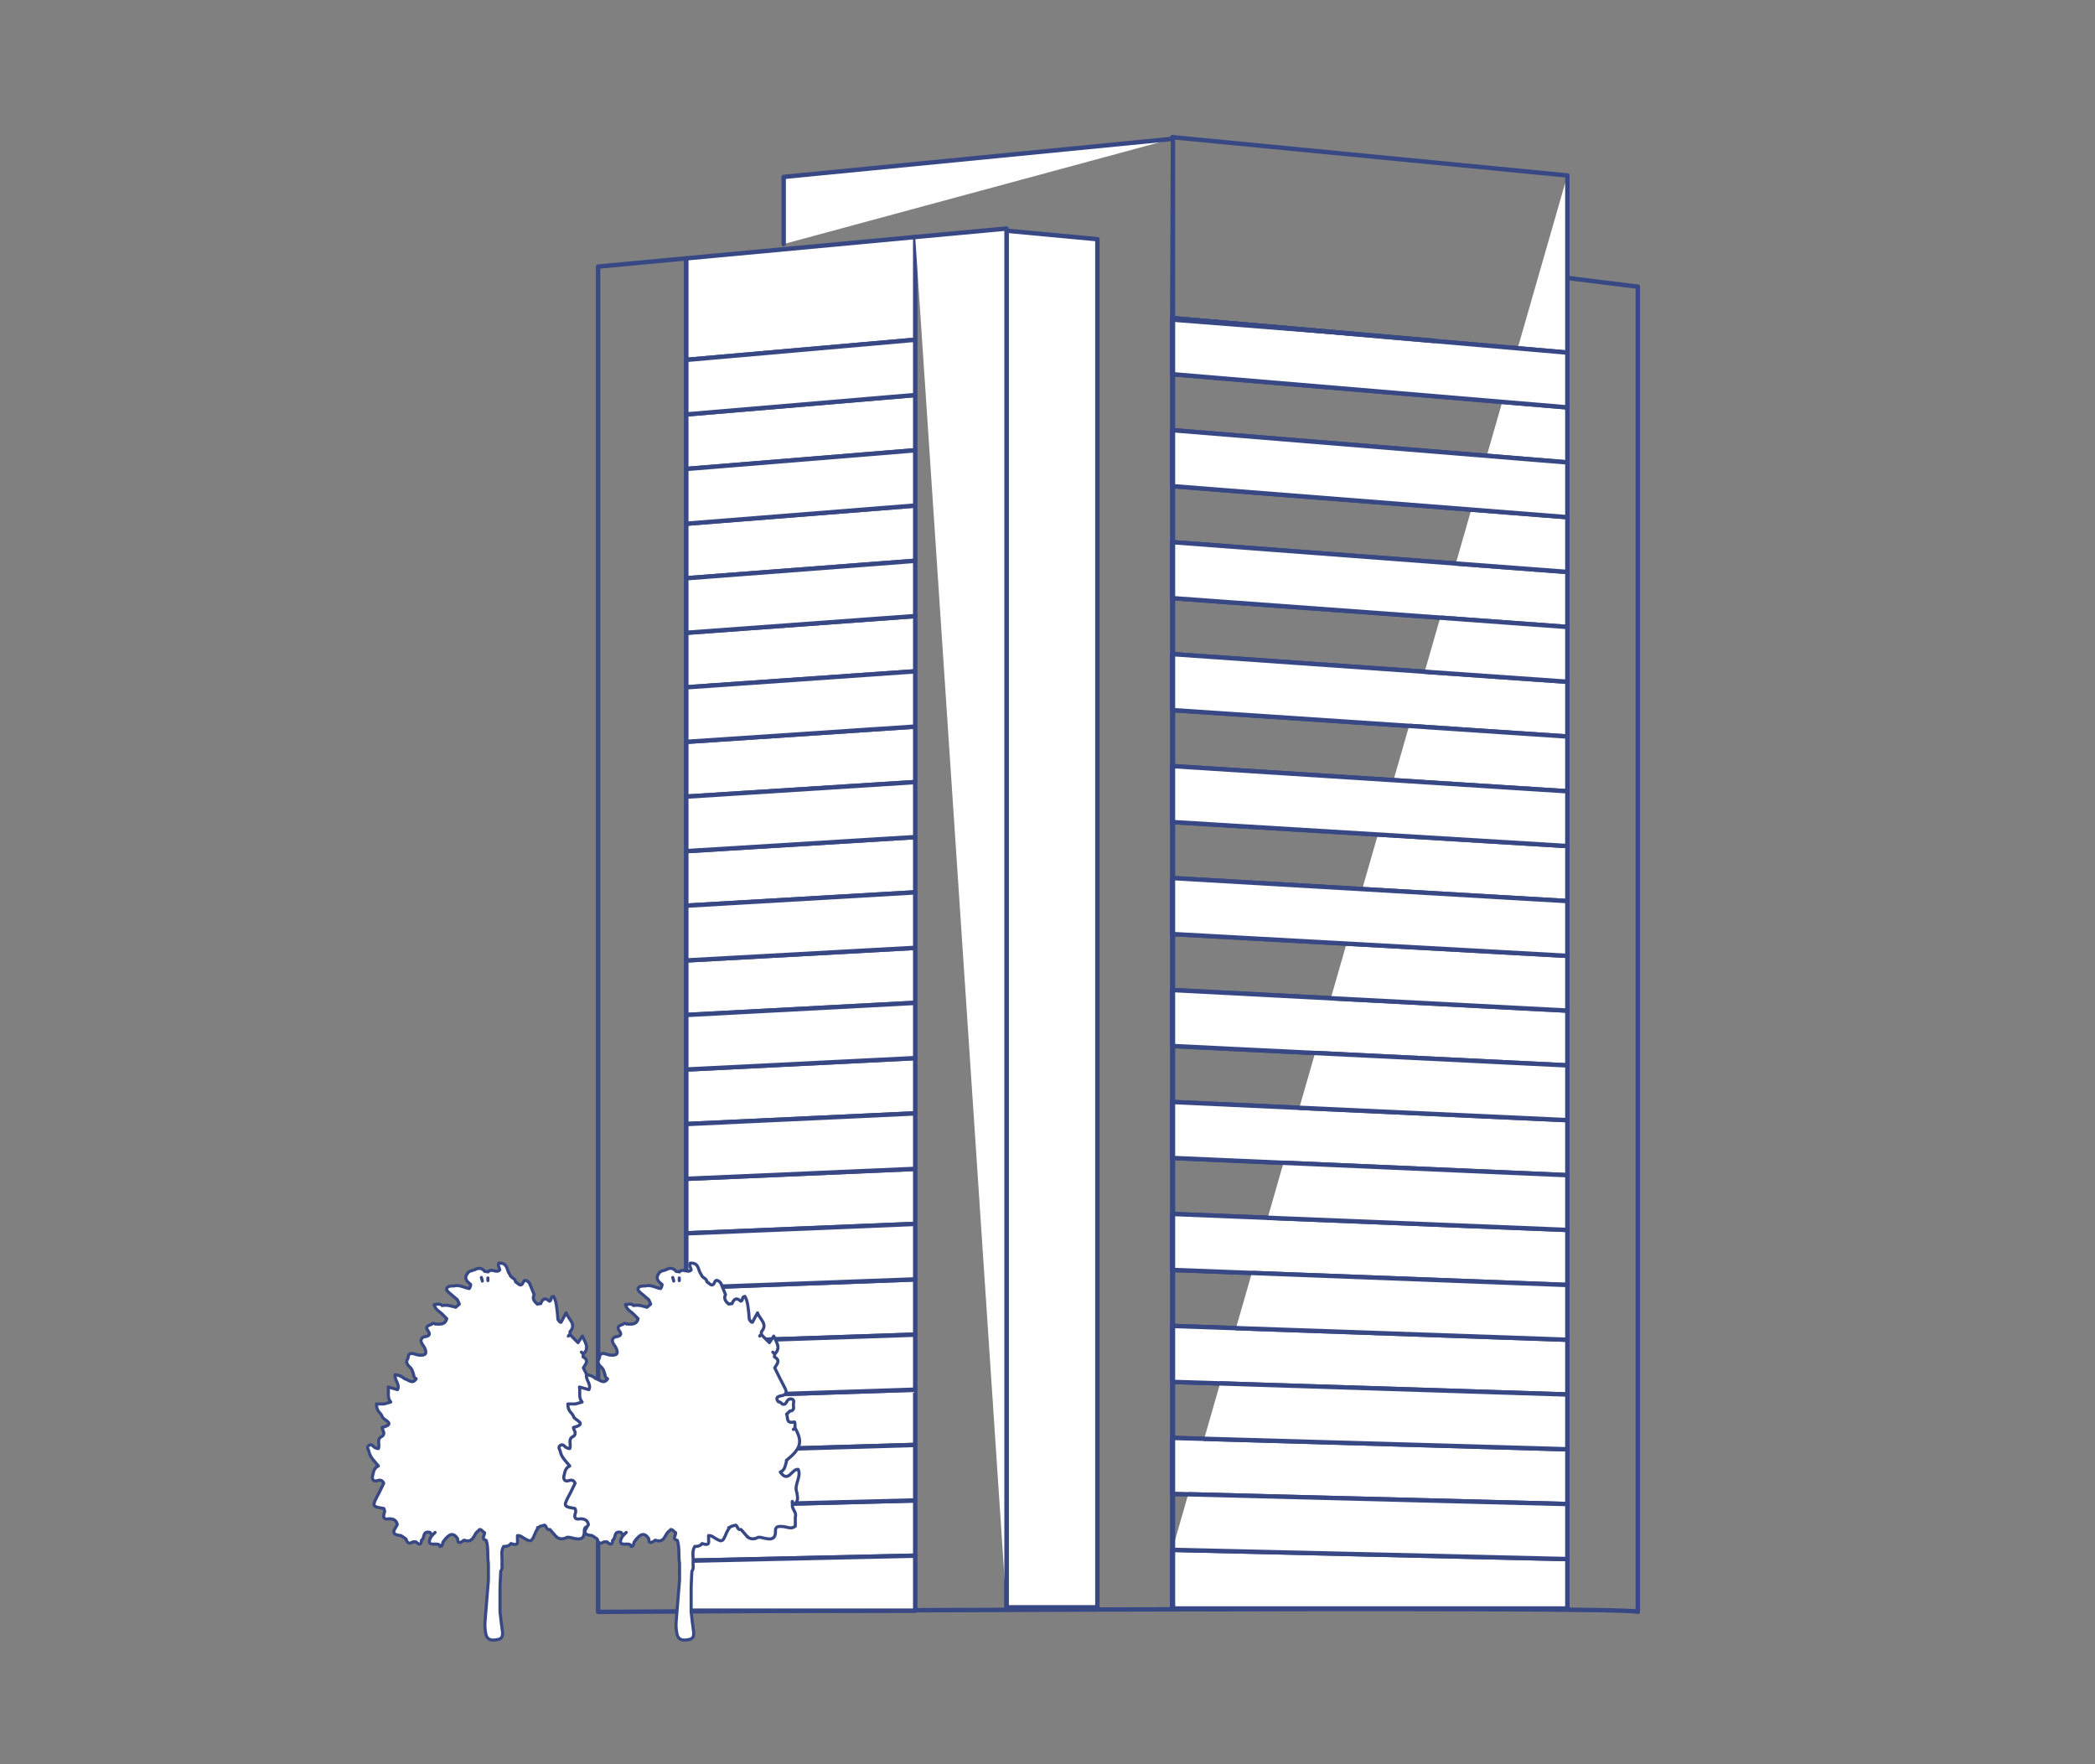 <svg width="190" height="160" viewBox="0 0 190 160" fill="none" xmlns="http://www.w3.org/2000/svg">
<rect x="0" y="0" width="190" height="160" fill="#808080" stroke="none"/>
<mask id="mask0_6162_335" style="mask-type:alpha" maskUnits="userSpaceOnUse" x="0" y="0" width="190" height="160">
<rect width="190" height="160" fill="#D9D9D9" fill-opacity="0.5"/>
</mask>
<g mask="url(#mask0_6162_335)">
</g>
<g clip-path="url(#clip0_6162_335)">
<path d="M142.146 141.395V145.879H106.313V140.56L142.146 141.395Z" fill="white" stroke="#374884" stroke-width="0.4" stroke-linecap="round" stroke-linejoin="round"/>
<path d="M142.146 131.438V136.405L106.313 135.482V130.405L142.146 131.438Z" fill="white" stroke="#374884" stroke-width="0.4" stroke-linecap="round" stroke-linejoin="round"/>
<path d="M142.146 121.503V126.471L106.313 125.328V120.25L142.146 121.503Z" fill="white" stroke="#374884" stroke-width="0.4" stroke-linecap="round" stroke-linejoin="round"/>
<path d="M142.146 111.546V116.536L106.313 115.173V110.096L142.146 111.546Z" fill="white" stroke="#374884" stroke-width="0.4" stroke-linecap="round" stroke-linejoin="round"/>
<path d="M142.146 101.589V106.579L106.313 105.018V99.941L142.146 101.589Z" fill="white" stroke="#374884" stroke-width="0.4" stroke-linecap="round" stroke-linejoin="round"/>
<path d="M142.146 91.654V96.622L106.313 94.864V89.786L142.146 91.654Z" fill="white" stroke="#374884" stroke-width="0.4" stroke-linecap="round" stroke-linejoin="round"/>
<path d="M142.146 61.828V66.795L106.313 64.4V59.322L142.146 61.828Z" fill="white" stroke="#374884" stroke-width="0.4" stroke-linecap="round" stroke-linejoin="round"/>
<path d="M142.146 51.871V56.86L106.313 54.245V49.167L142.146 51.871Z" fill="white" stroke="#374884" stroke-width="0.4" stroke-linecap="round" stroke-linejoin="round"/>
<path d="M106.313 12.44L142.146 15.912" stroke="#374884" stroke-width="0.4" stroke-linecap="round" stroke-linejoin="round"/>
<path d="M142.146 15.912V31.979L106.313 28.858V33.935L142.146 36.947V41.936L106.313 39.013V44.09L142.146 46.904V51.871L106.313 49.167V54.245L142.146 56.86V61.828L106.313 59.322V64.4L142.146 66.795V71.763L106.313 69.477V74.554L142.146 76.73V81.72L106.313 79.632V84.709L142.146 86.687V91.654L106.313 89.786V94.864L142.146 96.622V101.589L106.313 99.941V105.018L142.146 106.579V111.546L106.313 110.095V115.173L142.146 116.536V121.503L106.313 120.25V125.327L142.146 126.47V131.438L106.313 130.405V135.482L142.146 136.405V141.395L106.313 140.559" fill="white"/>
<path d="M142.146 15.912V31.979L106.313 28.858V33.935L142.146 36.947V41.936L106.313 39.013V44.09L142.146 46.904V51.871L106.313 49.167V54.245L142.146 56.86V61.828L106.313 59.322V64.4L142.146 66.795V71.763L106.313 69.477V74.554L142.146 76.73V81.72L106.313 79.632V84.709L142.146 86.687V91.654L106.313 89.786V94.864L142.146 96.622V101.589L106.313 99.941V105.018L142.146 106.579V111.546L106.313 110.095V115.173L142.146 116.536V121.503L106.313 120.25V125.327L142.146 126.47V131.438L106.313 130.405V135.482L142.146 136.405V141.395L106.313 140.559" stroke="#374884" stroke-width="0.4" stroke-linecap="round" stroke-linejoin="round"/>
<path d="M142.146 81.72V86.687L106.313 84.709V79.632L142.146 81.72Z" fill="white" stroke="#374884" stroke-width="0.4" stroke-linecap="round" stroke-linejoin="round"/>
<path d="M142.146 71.763V76.73L106.313 74.554V69.477L142.146 71.763Z" fill="white" stroke="#374884" stroke-width="0.4" stroke-linecap="round" stroke-linejoin="round"/>
<path d="M142.146 41.937V46.904L106.313 44.09V39.013L142.146 41.937Z" fill="white" stroke="#374884" stroke-width="0.4" stroke-linecap="round" stroke-linejoin="round"/>
<path d="M142.146 31.98V36.947L106.313 33.936V28.858L142.146 31.98Z" fill="white" stroke="#374884" stroke-width="0.4" stroke-linecap="round" stroke-linejoin="round"/>
<path d="M106.313 12.593L71.073 16.044V22.133" fill="white"/>
<path d="M106.313 12.593L71.073 16.044V22.133" stroke="#374884" stroke-width="0.4" stroke-linecap="round" stroke-linejoin="round"/>
<path d="M99.524 21.693V145.769H91.286V20.924L99.524 21.693Z" fill="white" stroke="#374884" stroke-width="0.4" stroke-linecap="round" stroke-linejoin="round"/>
<path d="M62.242 145.175V23.429L54.245 24.177V146.186C54.245 146.186 148.429 145.593 148.539 146.186V26.001L142.365 25.232" stroke="#374884" stroke-width="0.4" stroke-linecap="round" stroke-linejoin="round"/>
<path d="M62.242 141.549V136.603L83.003 136.076V141.087L62.242 141.549Z" fill="white" stroke="#374884" stroke-width="0.4" stroke-linecap="round" stroke-linejoin="round"/>
<path d="M62.242 131.658V126.712L83.003 126.031V131.042L62.242 131.658Z" fill="white" stroke="#374884" stroke-width="0.4" stroke-linecap="round" stroke-linejoin="round"/>
<path d="M62.242 121.745V116.8L83.003 116.03V121.042L62.242 121.745Z" fill="white" stroke="#374884" stroke-width="0.4" stroke-linecap="round" stroke-linejoin="round"/>
<path d="M62.242 111.854V106.908L83.003 106.007V110.997L62.242 111.854Z" fill="white" stroke="#374884" stroke-width="0.4" stroke-linecap="round" stroke-linejoin="round"/>
<path d="M62.242 101.941V96.995L83.003 95.962V100.974L62.242 101.941Z" fill="white" stroke="#374884" stroke-width="0.4" stroke-linecap="round" stroke-linejoin="round"/>
<path d="M62.242 92.05V87.105L83.003 85.962V90.951L62.242 92.05Z" fill="white" stroke="#374884" stroke-width="0.4" stroke-linecap="round" stroke-linejoin="round"/>
<path d="M62.242 82.137V77.192L83.003 75.917V80.928L62.242 82.137Z" fill="white" stroke="#374884" stroke-width="0.4" stroke-linecap="round" stroke-linejoin="round"/>
<path d="M62.242 72.247V67.279L83.003 65.894V70.928L62.242 72.247Z" fill="white" stroke="#374884" stroke-width="0.4" stroke-linecap="round" stroke-linejoin="round"/>
<path d="M62.242 62.334V57.388L83.003 55.872V60.883L62.242 62.334Z" fill="white" stroke="#374884" stroke-width="0.4" stroke-linecap="round" stroke-linejoin="round"/>
<path d="M62.242 52.443V47.497L83.003 45.849V50.86L62.242 52.443Z" fill="white" stroke="#374884" stroke-width="0.4" stroke-linecap="round" stroke-linejoin="round"/>
<path d="M62.242 42.53V37.585L83.003 35.826V40.838L62.242 42.53Z" fill="white" stroke="#374884" stroke-width="0.4" stroke-linecap="round" stroke-linejoin="round"/>
<path d="M62.242 23.429L83.003 21.495V30.814L62.242 32.639V23.429Z" fill="white" stroke="#374884" stroke-width="0.4" stroke-linecap="round" stroke-linejoin="round"/>
<path d="M83.003 141.087V146.076H62.242V141.548L83.003 141.087Z" fill="white" stroke="#374884" stroke-width="0.4" stroke-linecap="round" stroke-linejoin="round"/>
<path d="M83.003 131.042V136.076L62.242 136.603V131.658L83.003 131.042Z" fill="white" stroke="#374884" stroke-width="0.4" stroke-linecap="round" stroke-linejoin="round"/>
<path d="M83.003 121.042V126.031L62.242 126.712V121.745L83.003 121.042Z" fill="white" stroke="#374884" stroke-width="0.4" stroke-linecap="round" stroke-linejoin="round"/>
<path d="M83.003 110.997V116.03L62.242 116.799V111.854L83.003 110.997Z" fill="white" stroke="#374884" stroke-width="0.4" stroke-linecap="round" stroke-linejoin="round"/>
<path d="M83.003 100.974V106.007L62.242 106.909V101.941L83.003 100.974Z" fill="white" stroke="#374884" stroke-width="0.4" stroke-linecap="round" stroke-linejoin="round"/>
<path d="M83.003 90.951V95.963L62.242 96.996V92.05L83.003 90.951Z" fill="white" stroke="#374884" stroke-width="0.4" stroke-linecap="round" stroke-linejoin="round"/>
<path d="M83.003 80.928V85.962L62.242 87.105V82.137L83.003 80.928Z" fill="white" stroke="#374884" stroke-width="0.4" stroke-linecap="round" stroke-linejoin="round"/>
<path d="M83.003 70.928V75.917L62.242 77.192V72.246L83.003 70.928Z" fill="white" stroke="#374884" stroke-width="0.4" stroke-linecap="round" stroke-linejoin="round"/>
<path d="M83.003 60.883V65.894L62.242 67.279V62.334L83.003 60.883Z" fill="white" stroke="#374884" stroke-width="0.4" stroke-linecap="round" stroke-linejoin="round"/>
<path d="M83.003 50.86V55.872L62.242 57.388V52.443L83.003 50.86Z" fill="white" stroke="#374884" stroke-width="0.4" stroke-linecap="round" stroke-linejoin="round"/>
<path d="M83.003 40.837V45.849L62.242 47.497V42.53L83.003 40.837Z" fill="white" stroke="#374884" stroke-width="0.4" stroke-linecap="round" stroke-linejoin="round"/>
<path d="M83.003 30.814V35.826L62.242 37.584V32.639L83.003 30.814Z" fill="white" stroke="#374884" stroke-width="0.4" stroke-linecap="round" stroke-linejoin="round"/>
<path d="M83.003 21.495L91.285 20.726V145.879" fill="white"/>
<path d="M83.003 21.495L91.285 20.726V145.879" stroke="#374884" stroke-width="0.4" stroke-linecap="round" stroke-linejoin="round"/>
<path d="M106.379 28.858L121.296 30.155L122.702 30.265V30.287L130.062 30.924V30.902L106.379 28.858Z" fill="white" stroke="#374884" stroke-width="0.4" stroke-linecap="round" stroke-linejoin="round"/>
<path d="M106.379 28.858V28.99L121.296 30.155L106.379 28.858Z" fill="white" stroke="#374884" stroke-width="0.4" stroke-linecap="round" stroke-linejoin="round"/>
<path d="M106.313 33.935V39.013H106.379V33.935H106.313Z" fill="white" stroke="#374884" stroke-width="0.4" stroke-linecap="round" stroke-linejoin="round"/>
<path d="M106.313 59.322V64.4H106.379V59.322H106.313Z" fill="white" stroke="#374884" stroke-width="0.4" stroke-linecap="round" stroke-linejoin="round"/>
<path d="M106.313 49.167V54.245H106.379V49.167H106.313Z" fill="white" stroke="#374884" stroke-width="0.4" stroke-linecap="round" stroke-linejoin="round"/>
<path d="M106.313 64.4V69.477H106.379V64.4H106.313ZM106.313 54.245V59.322H106.379V54.245H106.313ZM106.313 44.09V49.168H106.379V44.09H106.313Z" fill="white" stroke="#374884" stroke-width="0.4" stroke-linecap="round" stroke-linejoin="round"/>
<path d="M106.313 74.554V79.632H106.379V74.554H106.313Z" fill="white" stroke="#374884" stroke-width="0.4" stroke-linecap="round" stroke-linejoin="round"/>
<path d="M106.313 120.25V125.328H106.379V120.25H106.313Z" fill="white" stroke="#374884" stroke-width="0.4" stroke-linecap="round" stroke-linejoin="round"/>
<path d="M106.313 130.405V135.482H106.379V130.405H106.313Z" fill="white" stroke="#374884" stroke-width="0.4" stroke-linecap="round" stroke-linejoin="round"/>
<path d="M106.313 140.56V145.637H106.379V140.56H106.313Z" fill="white" stroke="#374884" stroke-width="0.4" stroke-linecap="round" stroke-linejoin="round"/>
<path d="M106.313 110.096V115.173H106.379V110.096H106.313Z" fill="white" stroke="#374884" stroke-width="0.4" stroke-linecap="round" stroke-linejoin="round"/>
<path d="M106.313 99.941V105.018H106.379V99.941H106.313Z" fill="white" stroke="#374884" stroke-width="0.4" stroke-linecap="round" stroke-linejoin="round"/>
<path d="M106.313 89.786V94.864H106.379V89.786H106.313Z" fill="white" stroke="#374884" stroke-width="0.4" stroke-linecap="round" stroke-linejoin="round"/>
<path d="M106.379 145.637H106.313H106.379ZM106.313 145.637V135.482V140.56H106.379V135.482H106.313M106.313 125.328V130.405H106.379V125.328H106.313ZM106.313 115.173V120.25H106.379V115.173H106.313ZM106.313 105.018V110.096H106.379V105.018H106.313ZM106.313 94.864V99.941H106.379V94.864H106.313ZM106.313 84.709V89.786H106.379V84.709H106.313Z" fill="white"/>
<path d="M106.379 145.637H106.313V135.482M106.313 135.482V140.56H106.379V135.482H106.313ZM106.313 125.328V130.405H106.379V125.328H106.313ZM106.313 115.173V120.25H106.379V115.173H106.313ZM106.313 105.018V110.096H106.379V105.018H106.313ZM106.313 94.864V99.941H106.379V94.864H106.313ZM106.313 84.709V89.786H106.379V84.709H106.313Z" stroke="#374884" stroke-width="0.4" stroke-linecap="round" stroke-linejoin="round"/>
<path d="M106.313 79.632V84.709H106.379V79.632H106.313Z" fill="white" stroke="#374884" stroke-width="0.4" stroke-linecap="round" stroke-linejoin="round"/>
<path d="M106.313 69.477V74.554H106.379V69.477H106.313Z" fill="white" stroke="#374884" stroke-width="0.4" stroke-linecap="round" stroke-linejoin="round"/>
<path d="M106.313 39.013V44.09H106.379V39.013H106.313Z" fill="white" stroke="#374884" stroke-width="0.4" stroke-linecap="round" stroke-linejoin="round"/>
<path d="M106.313 28.99V33.936H106.379V12.637L106.313 28.99Z" fill="white" stroke="#374884" stroke-width="0.4" stroke-linecap="round" stroke-linejoin="round"/>
<path d="M121.296 30.155L122.702 30.288V30.266L121.296 30.155Z" fill="white" stroke="#374884" stroke-width="0.4" stroke-linecap="round" stroke-linejoin="round"/>
<path d="M53.959 132.449C55.299 131.372 55.453 130.757 54.75 129.504C54.706 129.548 54.662 129.592 54.596 129.636C54.64 129.592 54.684 129.548 54.75 129.504C54.75 129.306 54.75 128.933 54.684 128.955C53.893 129.152 54.135 128.537 53.981 128.251C54.091 128.163 54.201 128.053 54.289 127.965C54.333 127.965 54.399 127.965 54.443 127.943C54.706 127.812 54.596 127.57 54.596 127.372C54.596 127.218 54.728 126.976 54.465 126.888C54.245 126.823 54.069 126.954 53.981 127.152C53.871 127.35 53.74 127.438 53.52 127.284C53.476 127.174 53.366 127.152 53.234 127.13C52.949 126.779 53.146 126.647 53.52 126.581C53.959 126.493 54.025 126.273 53.849 125.921C53.52 125.306 53.212 124.669 52.905 124.053C53.081 123.723 53.476 123.394 52.883 123.064C52.883 122.976 52.883 122.888 52.905 122.8C53.476 122.251 53.081 121.767 52.817 121.174C52.641 121.437 52.531 121.591 52.421 121.767C52.18 121.525 51.938 121.284 51.696 121.042C51.63 121.064 51.565 121.108 51.543 121.174C51.565 121.13 51.63 121.086 51.696 121.042C51.696 120.954 51.696 120.866 51.696 120.778C52.312 120.075 51.565 119.679 51.345 119.064C51.147 119.415 51.015 119.679 50.883 119.921C50.708 119.921 50.686 119.745 50.598 119.657C50.598 119.481 50.554 119.283 50.554 119.108C50.488 118.58 50.466 118.031 50.203 117.569C49.873 117.613 50.071 117.943 49.829 118.009C49.412 117.613 49.192 117.833 49.038 118.228C48.928 118.228 48.84 118.25 48.73 118.272C48.467 118.031 48.247 117.789 48.445 117.415C48.313 117.085 48.181 116.778 48.049 116.448C47.94 116.184 47.588 116.008 47.5 116.206C47.237 116.844 47.017 116.382 46.753 116.25C46.753 115.921 46.292 115.899 46.248 115.591C45.918 115.239 46.094 114.492 45.237 114.558C45.127 114.778 45.303 114.975 45.325 115.173C45.04 115.503 44.556 114.975 44.271 115.349C44.3 115.437 44.3 115.437 44.271 115.349C44.271 115.349 44.073 115.305 43.963 115.305C43.699 114.975 43.392 114.953 43.018 115.173C42.974 115.173 42.908 115.195 42.865 115.217C42.689 115.261 42.491 115.305 42.403 115.481C42.052 115.921 42.337 116.228 42.689 116.492C42.689 116.602 42.601 116.844 42.557 116.866C42.096 116.778 41.678 116.492 41.173 116.624C40.909 116.624 40.602 116.624 40.514 116.844C40.448 117.02 40.69 117.217 40.865 117.349C41.063 117.525 41.283 117.701 41.48 117.877C41.546 118.009 41.612 118.141 41.656 118.272C41.546 118.36 41.437 118.47 41.327 118.558C40.931 118.448 40.536 118.316 40.096 118.404C39.877 118.184 39.635 118.294 39.371 118.316C39.459 118.646 39.657 118.844 39.899 118.998C39.943 119.042 39.987 119.086 40.053 119.13C40.206 119.283 40.36 119.437 40.514 119.591C40.382 120.163 39.899 120.097 39.459 120.075C39.349 119.987 39.24 119.987 39.152 120.097C38.888 120.207 38.515 120.273 38.8 120.668C39.152 121.152 38.734 121.196 38.383 121.262C37.943 121.591 38.339 121.921 38.471 122.163C38.778 122.756 38.624 122.976 37.921 122.888C37.548 122.822 37.043 122.471 36.999 123.196C36.779 123.482 36.911 123.745 37.13 123.943C37.394 124.163 37.438 124.449 37.526 124.734C37.526 124.888 37.614 124.976 37.746 125.042C37.394 125.592 37.043 125.108 36.691 125.042C36.449 124.822 36.164 124.712 35.834 124.669C35.746 125.152 36.296 125.548 36.054 126.031C35.768 125.943 35.505 125.877 35.197 125.789C35.285 126.273 35.087 126.757 35.439 127.152C35.241 127.218 35.043 127.262 34.824 127.328H34.143C34.143 127.658 34.23 127.943 34.472 128.163C34.538 128.251 34.604 128.339 34.648 128.427C34.648 128.779 36.054 129.108 34.648 129.46C34.648 129.46 34.67 129.614 34.714 129.68C34.824 129.878 34.868 130.076 34.67 130.251C34.099 130.493 34.472 130.999 34.318 131.372C34.187 131.372 34.077 131.328 33.967 131.262C33.835 131.153 33.681 130.933 33.462 131.087C33.198 131.262 33.44 131.46 33.462 131.658C33.571 132.186 33.989 132.537 34.318 132.955C33.857 133.153 33.879 133.57 33.769 133.944C33.769 134.252 33.923 134.384 34.252 134.274C34.516 134.186 34.692 134.274 34.802 134.515C34.67 134.801 34.516 135.087 34.384 135.373C34.318 135.505 34.252 135.636 34.187 135.746C33.747 136.604 33.791 136.647 34.78 136.801H34.802C34.912 136.977 34.89 137.131 34.824 137.307C34.736 137.615 34.824 137.834 35.263 137.746C35.681 137.724 35.966 137.878 36.032 138.274C35.812 138.692 35.307 139.175 36.362 139.263C36.515 139.373 36.669 139.461 36.823 139.571C36.911 139.879 37.065 140.098 37.438 139.835C37.526 139.835 37.614 139.835 37.724 139.835C38.031 140.142 38.207 140.12 38.229 139.681C38.559 139.505 38.273 138.802 38.998 138.977C39.064 139.065 39.108 139.153 39.174 139.263C39.262 139.175 39.371 139.087 39.459 138.977C39.459 138.977 39.262 139.153 39.174 139.263C39.108 139.351 39.064 139.439 38.998 139.549C38.668 140.45 39.877 139.725 39.899 140.252C40.206 140.23 40.096 139.944 40.206 139.813C40.755 139.043 41.129 138.977 41.502 139.549C41.524 139.769 41.524 140.032 41.898 139.813C41.964 139.769 42.03 139.725 42.096 139.681C42.821 139.944 42.931 139.373 43.194 138.999C43.304 138.911 43.392 138.802 43.502 138.714C43.721 138.714 43.765 138.933 43.941 138.999C43.941 138.897 43.941 138.897 43.941 138.999C43.985 139.241 43.59 139.549 44.095 139.703C44.315 140.384 44.183 141.109 44.293 141.791C44.293 142.296 44.293 142.824 44.293 143.329C44.183 144.582 44.095 145.835 43.985 147.11C43.963 147.484 43.985 147.857 44.073 148.231C44.227 148.824 44.71 148.78 45.149 148.692C45.567 148.626 45.611 148.297 45.567 147.967C45.479 147.374 45.413 146.758 45.347 146.165C45.347 145.505 45.347 144.846 45.347 144.187C45.347 143.615 45.391 143.066 45.413 142.494C45.611 142.252 45.501 141.945 45.523 141.681C45.567 141.197 45.391 140.714 45.677 140.252C45.94 140.252 46.182 140.208 46.336 139.988C46.665 140.076 47.017 140.208 46.929 139.659C46.929 139.527 46.929 139.395 46.929 139.263C47.061 139.263 47.171 139.285 47.281 139.351C48.159 139.9 48.181 139.9 48.533 139.065C48.599 138.889 48.709 138.736 48.796 138.582C48.862 138.538 48.906 138.472 48.972 138.428C49.104 138.384 49.258 138.362 49.39 138.318C49.587 138.406 49.521 138.78 49.873 138.714C50.071 138.955 50.29 139.175 50.488 139.417C50.796 139.615 51.125 139.593 51.433 139.417C51.565 139.417 51.696 139.417 51.806 139.461C52.443 139.615 53.037 139.747 52.993 138.802C52.993 138.362 53.388 138.428 53.74 138.45C54.091 138.494 54.443 138.714 54.794 138.406C54.794 138.12 54.794 137.856 54.794 137.571C54.948 137.153 54.465 136.867 54.531 136.472C54.531 136.362 54.531 136.274 54.531 136.164C54.487 136.164 54.531 136.362 54.531 136.472C55.168 136.23 54.992 135.768 54.926 135.329C54.662 134.625 55.365 133.966 55.058 133.263C54.465 133.175 54.179 134.559 53.432 133.504C53.893 133.307 53.871 132.867 54.003 132.515L53.959 132.449ZM44.249 115.899C44.249 115.899 44.249 116.052 44.249 116.14C44.249 116.052 44.249 115.986 44.249 115.899ZM43.721 116.074C43.721 116.074 43.678 115.921 43.656 115.855C43.656 115.921 43.699 116.008 43.721 116.074ZM43.743 116.162C43.743 116.162 43.743 116.162 43.743 116.184C43.743 116.184 43.743 116.184 43.743 116.162Z" fill="white"/>
<path d="M54.75 129.504C55.453 130.757 55.299 131.372 53.959 132.449L54.003 132.515C53.871 132.867 53.893 133.307 53.432 133.504C54.179 134.559 54.465 133.175 55.058 133.263C55.365 133.966 54.662 134.625 54.926 135.329C54.992 135.768 55.168 136.23 54.531 136.472M54.75 129.504C54.706 129.548 54.662 129.592 54.596 129.636C54.64 129.592 54.684 129.548 54.75 129.504ZM54.75 129.504C54.75 129.306 54.75 128.933 54.684 128.955C53.893 129.152 54.135 128.537 53.981 128.251C54.091 128.163 54.201 128.053 54.289 127.965C54.333 127.965 54.399 127.965 54.443 127.943C54.706 127.812 54.596 127.57 54.596 127.372C54.596 127.218 54.728 126.976 54.465 126.888C54.245 126.823 54.069 126.954 53.981 127.152C53.871 127.35 53.74 127.438 53.52 127.284C53.476 127.174 53.366 127.152 53.234 127.13C52.949 126.779 53.146 126.647 53.52 126.581C53.959 126.493 54.025 126.273 53.849 125.921C53.52 125.306 53.212 124.669 52.905 124.053C53.081 123.723 53.476 123.394 52.883 123.064C52.883 122.976 52.883 122.888 52.905 122.8M52.905 122.8C52.839 122.734 52.795 122.69 52.729 122.624M52.905 122.8C53.476 122.251 53.081 121.767 52.817 121.174C52.641 121.437 52.531 121.591 52.421 121.767C52.18 121.525 51.938 121.284 51.696 121.042M51.696 121.042C51.63 121.064 51.565 121.108 51.543 121.174C51.565 121.13 51.63 121.086 51.696 121.042ZM51.696 121.042C51.696 120.954 51.696 120.866 51.696 120.778C52.312 120.075 51.565 119.679 51.345 119.064C51.147 119.415 51.015 119.679 50.883 119.921C50.708 119.921 50.686 119.745 50.598 119.657C50.598 119.481 50.554 119.283 50.554 119.108C50.488 118.58 50.466 118.031 50.203 117.569C49.873 117.613 50.071 117.943 49.829 118.009C49.412 117.613 49.192 117.833 49.038 118.228C48.928 118.228 48.84 118.25 48.73 118.272C48.467 118.031 48.247 117.789 48.445 117.415C48.313 117.085 48.181 116.778 48.049 116.448C47.94 116.184 47.588 116.008 47.5 116.206C47.237 116.844 47.017 116.382 46.753 116.25C46.753 115.921 46.292 115.899 46.248 115.591C45.918 115.239 46.094 114.492 45.237 114.558C45.127 114.778 45.303 114.975 45.325 115.173C45.04 115.503 44.556 114.975 44.271 115.349M44.271 115.349C44.3 115.437 44.3 115.437 44.271 115.349ZM44.271 115.349C44.271 115.349 44.073 115.305 43.963 115.305C43.699 114.975 43.392 114.953 43.018 115.173C42.974 115.173 42.908 115.195 42.865 115.217C42.689 115.261 42.491 115.305 42.403 115.481C42.052 115.921 42.337 116.228 42.689 116.492C42.689 116.602 42.601 116.844 42.557 116.866C42.096 116.778 41.678 116.492 41.173 116.624C40.909 116.624 40.602 116.624 40.514 116.844C40.448 117.02 40.69 117.217 40.865 117.349C41.063 117.525 41.283 117.701 41.48 117.877C41.546 118.009 41.612 118.141 41.656 118.272C41.546 118.36 41.437 118.47 41.327 118.558C40.931 118.448 40.536 118.316 40.096 118.404C39.877 118.184 39.635 118.294 39.371 118.316C39.459 118.646 39.657 118.844 39.899 118.998C39.943 119.042 39.987 119.086 40.053 119.13C40.206 119.283 40.36 119.437 40.514 119.591C40.382 120.163 39.899 120.097 39.459 120.075C39.349 119.987 39.24 119.987 39.152 120.097C38.888 120.207 38.515 120.273 38.8 120.668C39.152 121.152 38.734 121.196 38.383 121.262C37.943 121.591 38.339 121.921 38.471 122.163C38.778 122.756 38.624 122.976 37.921 122.888C37.548 122.822 37.043 122.471 36.999 123.196C36.779 123.482 36.911 123.745 37.13 123.943C37.394 124.163 37.438 124.449 37.526 124.734C37.526 124.888 37.614 124.976 37.746 125.042C37.394 125.592 37.043 125.108 36.691 125.042C36.449 124.822 36.164 124.712 35.834 124.669C35.746 125.152 36.296 125.548 36.054 126.031C35.768 125.943 35.505 125.877 35.197 125.789C35.285 126.273 35.087 126.757 35.439 127.152C35.241 127.218 35.043 127.262 34.824 127.328H34.143C34.143 127.658 34.23 127.943 34.472 128.163C34.538 128.251 34.604 128.339 34.648 128.427C34.648 128.779 36.054 129.108 34.648 129.46C34.648 129.46 34.67 129.614 34.714 129.68C34.824 129.878 34.868 130.076 34.67 130.251C34.099 130.493 34.472 130.999 34.318 131.372C34.187 131.372 34.077 131.328 33.967 131.262C33.835 131.153 33.681 130.933 33.462 131.087C33.198 131.262 33.44 131.46 33.462 131.658C33.571 132.186 33.989 132.537 34.318 132.955C33.857 133.153 33.879 133.57 33.769 133.944C33.769 134.252 33.923 134.384 34.252 134.274C34.516 134.186 34.692 134.274 34.802 134.515C34.67 134.801 34.516 135.087 34.384 135.373C34.318 135.505 34.252 135.636 34.187 135.746C33.747 136.604 33.791 136.647 34.78 136.801H34.802C34.912 136.977 34.89 137.131 34.824 137.307C34.736 137.615 34.824 137.834 35.263 137.746C35.681 137.724 35.966 137.878 36.032 138.274C35.812 138.692 35.307 139.175 36.362 139.263C36.515 139.373 36.669 139.461 36.823 139.571C36.911 139.879 37.065 140.098 37.438 139.835C37.526 139.835 37.614 139.835 37.724 139.835C38.031 140.142 38.207 140.12 38.229 139.681C38.559 139.505 38.273 138.802 38.998 138.977C39.064 139.065 39.108 139.153 39.174 139.263M39.174 139.263C39.262 139.175 39.371 139.087 39.459 138.977C39.459 138.977 39.262 139.153 39.174 139.263ZM39.174 139.263C39.108 139.351 39.064 139.439 38.998 139.549C38.668 140.45 39.877 139.725 39.899 140.252C40.206 140.23 40.096 139.944 40.206 139.813C40.755 139.043 41.129 138.977 41.502 139.549C41.524 139.769 41.524 140.032 41.898 139.813C41.964 139.769 42.03 139.725 42.096 139.681C42.821 139.944 42.931 139.373 43.194 138.999C43.304 138.911 43.392 138.802 43.502 138.714C43.721 138.714 43.765 138.933 43.941 138.999M43.941 138.999C43.941 138.897 43.941 138.897 43.941 138.999ZM43.941 138.999C43.985 139.241 43.59 139.549 44.095 139.703C44.315 140.384 44.183 141.109 44.293 141.791C44.293 142.296 44.293 142.824 44.293 143.329C44.183 144.582 44.095 145.835 43.985 147.11C43.963 147.484 43.985 147.857 44.073 148.231C44.227 148.824 44.71 148.78 45.149 148.692C45.567 148.626 45.611 148.297 45.567 147.967C45.479 147.374 45.413 146.758 45.347 146.165C45.347 145.505 45.347 144.846 45.347 144.187C45.347 143.615 45.391 143.066 45.413 142.494C45.611 142.252 45.501 141.945 45.523 141.681C45.567 141.197 45.391 140.714 45.677 140.252C45.94 140.252 46.182 140.208 46.336 139.988C46.665 140.076 47.017 140.208 46.929 139.659C46.929 139.527 46.929 139.395 46.929 139.263C47.061 139.263 47.171 139.285 47.281 139.351C48.159 139.9 48.181 139.9 48.533 139.065C48.599 138.889 48.709 138.736 48.796 138.582M48.796 138.582L48.752 138.538M48.796 138.582C48.862 138.538 48.906 138.472 48.972 138.428C49.104 138.384 49.258 138.362 49.39 138.318C49.587 138.406 49.521 138.78 49.873 138.714C50.071 138.955 50.29 139.175 50.488 139.417M50.488 139.417V139.373M50.488 139.417C50.796 139.615 51.125 139.593 51.433 139.417C51.565 139.417 51.696 139.417 51.806 139.461C52.443 139.615 53.037 139.747 52.993 138.802C52.993 138.362 53.388 138.428 53.74 138.45C54.091 138.494 54.443 138.714 54.794 138.406C54.794 138.12 54.794 137.856 54.794 137.571C54.948 137.153 54.465 136.867 54.531 136.472M54.531 136.472C54.531 136.362 54.531 136.274 54.531 136.164C54.487 136.164 54.531 136.362 54.531 136.472ZM44.249 115.899C44.249 115.899 44.249 116.052 44.249 116.14C44.249 116.052 44.249 115.986 44.249 115.899ZM43.721 116.074C43.721 116.074 43.678 115.921 43.656 115.855C43.656 115.921 43.699 116.008 43.721 116.074ZM43.743 116.162C43.743 116.162 43.743 116.162 43.743 116.184C43.743 116.184 43.743 116.184 43.743 116.162Z" stroke="#374884" stroke-width="0.28" stroke-linecap="round" stroke-linejoin="round"/>
<path d="M71.315 132.449C72.655 131.372 72.809 130.757 72.106 129.504C72.062 129.548 72.018 129.592 71.952 129.636C71.996 129.592 72.04 129.548 72.106 129.504C72.106 129.306 72.106 128.933 72.04 128.955C71.249 129.152 71.491 128.537 71.337 128.251C71.447 128.163 71.557 128.053 71.645 127.965C71.689 127.965 71.755 127.965 71.799 127.943C72.062 127.812 71.952 127.57 71.952 127.372C71.952 127.218 72.084 126.976 71.821 126.888C71.601 126.823 71.425 126.954 71.337 127.152C71.227 127.35 71.096 127.438 70.876 127.284C70.832 127.174 70.722 127.152 70.59 127.13C70.305 126.779 70.502 126.647 70.876 126.581C71.315 126.493 71.381 126.273 71.205 125.921C70.876 125.306 70.568 124.669 70.261 124.053C70.436 123.723 70.832 123.394 70.239 123.064C70.239 122.976 70.239 122.888 70.261 122.8C70.832 122.251 70.436 121.767 70.173 121.174C69.997 121.437 69.887 121.591 69.777 121.767C69.536 121.525 69.294 121.284 69.052 121.042C68.987 121.064 68.921 121.108 68.899 121.174C68.921 121.13 68.987 121.086 69.052 121.042C69.052 120.954 69.052 120.866 69.052 120.778C69.668 120.075 68.921 119.679 68.701 119.064C68.503 119.415 68.371 119.679 68.24 119.921C68.064 119.921 68.042 119.745 67.954 119.657C67.954 119.481 67.91 119.283 67.91 119.108C67.844 118.58 67.822 118.031 67.558 117.569C67.229 117.613 67.427 117.943 67.185 118.009C66.767 117.613 66.548 117.833 66.394 118.228C66.284 118.228 66.196 118.25 66.087 118.272C65.823 118.031 65.603 117.789 65.801 117.415C65.669 117.085 65.537 116.778 65.405 116.448C65.296 116.184 64.944 116.008 64.856 116.206C64.593 116.844 64.373 116.382 64.109 116.25C64.109 115.921 63.648 115.899 63.604 115.591C63.274 115.239 63.45 114.492 62.593 114.558C62.483 114.778 62.659 114.975 62.681 115.173C62.396 115.503 61.912 114.975 61.627 115.349C61.656 115.437 61.656 115.437 61.627 115.349C61.627 115.349 61.429 115.305 61.319 115.305C61.055 114.975 60.748 114.953 60.374 115.173C60.33 115.173 60.264 115.195 60.221 115.217C60.045 115.261 59.847 115.305 59.759 115.481C59.408 115.921 59.693 116.228 60.045 116.492C60.045 116.602 59.957 116.844 59.913 116.866C59.452 116.778 59.034 116.492 58.529 116.624C58.265 116.624 57.958 116.624 57.87 116.844C57.804 117.02 58.046 117.217 58.221 117.349C58.419 117.525 58.639 117.701 58.837 117.877C58.902 118.009 58.968 118.141 59.012 118.272C58.902 118.36 58.792 118.47 58.683 118.558C58.287 118.448 57.892 118.316 57.452 118.404C57.233 118.184 56.991 118.294 56.727 118.316C56.815 118.646 57.013 118.844 57.255 118.998C57.299 119.042 57.343 119.086 57.408 119.13C57.562 119.283 57.716 119.437 57.87 119.591C57.738 120.163 57.255 120.097 56.815 120.075C56.705 119.987 56.596 119.987 56.508 120.097C56.244 120.207 55.871 120.273 56.156 120.668C56.508 121.152 56.09 121.196 55.739 121.262C55.299 121.591 55.695 121.921 55.827 122.163C56.134 122.756 55.98 122.976 55.277 122.888C54.904 122.822 54.399 122.471 54.355 123.196C54.135 123.482 54.267 123.745 54.486 123.943C54.75 124.163 54.794 124.449 54.882 124.734C54.882 124.888 54.97 124.976 55.102 125.042C54.75 125.592 54.399 125.108 54.047 125.042C53.805 124.822 53.52 124.712 53.19 124.669C53.102 125.152 53.652 125.548 53.41 126.031C53.124 125.943 52.861 125.877 52.553 125.789C52.641 126.273 52.443 126.757 52.795 127.152C52.597 127.218 52.399 127.262 52.18 127.328H51.499C51.499 127.658 51.587 127.943 51.828 128.163C51.894 128.251 51.96 128.339 52.004 128.427C52.004 128.779 53.41 129.108 52.004 129.46C52.004 129.46 52.026 129.614 52.07 129.68C52.18 129.878 52.224 130.076 52.026 130.251C51.455 130.493 51.828 130.999 51.674 131.372C51.542 131.372 51.433 131.328 51.323 131.262C51.191 131.153 51.037 130.933 50.818 131.087C50.554 131.262 50.796 131.46 50.818 131.658C50.927 132.186 51.345 132.537 51.674 132.955C51.213 133.153 51.235 133.57 51.125 133.944C51.125 134.252 51.279 134.384 51.608 134.274C51.872 134.186 52.048 134.274 52.158 134.515C52.026 134.801 51.872 135.087 51.74 135.373C51.674 135.505 51.608 135.636 51.542 135.746C51.103 136.604 51.147 136.647 52.136 136.801C52.246 136.977 52.224 137.131 52.158 137.307C52.07 137.615 52.158 137.834 52.597 137.746C53.014 137.724 53.3 137.878 53.366 138.274C53.146 138.692 52.641 139.175 53.696 139.263C53.849 139.373 54.003 139.461 54.157 139.571C54.245 139.879 54.399 140.098 54.772 139.835C54.86 139.835 54.948 139.835 55.058 139.835C55.365 140.142 55.541 140.12 55.563 139.681C55.892 139.505 55.607 138.802 56.332 138.977C56.398 139.065 56.442 139.153 56.508 139.263C56.596 139.175 56.705 139.087 56.793 138.977C56.793 138.977 56.596 139.153 56.508 139.263C56.442 139.351 56.398 139.439 56.332 139.549C56.002 140.45 57.211 139.725 57.233 140.252C57.54 140.23 57.43 139.944 57.54 139.813C58.09 139.043 58.463 138.977 58.837 139.549C58.858 139.769 58.858 140.032 59.232 139.813C59.298 139.769 59.364 139.725 59.43 139.681C60.155 139.944 60.264 139.373 60.528 138.999C60.638 138.911 60.726 138.802 60.836 138.714C61.055 138.714 61.099 138.933 61.275 138.999C61.275 138.897 61.275 138.897 61.275 138.999C61.319 139.241 60.924 139.549 61.429 139.703C61.649 140.384 61.517 141.109 61.627 141.791C61.627 142.296 61.627 142.824 61.627 143.329C61.517 144.582 61.429 145.835 61.319 147.11C61.297 147.484 61.319 147.857 61.407 148.231C61.561 148.824 62.044 148.78 62.483 148.692C62.901 148.626 62.945 148.297 62.901 147.967C62.813 147.374 62.747 146.758 62.681 146.165C62.681 145.505 62.681 144.846 62.681 144.187C62.681 143.615 62.725 143.066 62.747 142.494C62.945 142.252 62.835 141.945 62.857 141.681C62.901 141.197 62.725 140.714 63.011 140.252C63.274 140.252 63.516 140.208 63.67 139.988C63.999 140.076 64.351 140.208 64.263 139.659C64.263 139.527 64.263 139.395 64.263 139.263C64.395 139.263 64.505 139.285 64.615 139.351C65.493 139.9 65.515 139.9 65.867 139.065C65.933 138.889 66.043 138.736 66.13 138.582C66.196 138.538 66.24 138.472 66.306 138.428C66.438 138.384 66.592 138.362 66.724 138.318C66.921 138.406 66.855 138.78 67.207 138.714C67.405 138.955 67.624 139.175 67.822 139.417C68.13 139.615 68.459 139.593 68.767 139.417C68.899 139.417 69.03 139.417 69.14 139.461C69.777 139.615 70.371 139.747 70.327 138.802C70.327 138.362 70.722 138.428 71.074 138.45C71.425 138.494 71.777 138.714 72.128 138.406C72.128 138.12 72.128 137.856 72.128 137.571C72.282 137.153 71.799 136.867 71.865 136.472C71.865 136.362 71.865 136.274 71.865 136.164C71.821 136.164 71.865 136.362 71.865 136.472C72.502 136.23 72.326 135.768 72.26 135.329C71.996 134.625 72.699 133.966 72.392 133.263C71.799 133.175 71.513 134.559 70.766 133.504C71.227 133.307 71.205 132.867 71.337 132.515L71.315 132.449ZM61.605 115.899C61.605 115.899 61.605 116.052 61.605 116.14C61.605 116.052 61.605 115.986 61.605 115.899ZM61.077 116.074C61.077 116.074 61.033 115.921 61.011 115.855C61.011 115.921 61.055 116.008 61.077 116.074ZM61.099 116.162C61.099 116.162 61.099 116.162 61.099 116.184C61.099 116.184 61.099 116.184 61.099 116.162Z" fill="white"/>
<path d="M72.106 129.504C72.809 130.757 72.655 131.372 71.315 132.449L71.337 132.515C71.205 132.867 71.227 133.307 70.766 133.504C71.513 134.559 71.799 133.175 72.392 133.263C72.699 133.966 71.996 134.625 72.26 135.329C72.326 135.768 72.502 136.23 71.865 136.472M72.106 129.504C72.062 129.548 72.018 129.592 71.952 129.636C71.996 129.592 72.04 129.548 72.106 129.504ZM72.106 129.504C72.106 129.306 72.106 128.933 72.04 128.955C71.249 129.152 71.491 128.537 71.337 128.251C71.447 128.163 71.557 128.053 71.645 127.965C71.689 127.965 71.755 127.965 71.799 127.943C72.062 127.812 71.952 127.57 71.952 127.372C71.952 127.218 72.084 126.976 71.821 126.888C71.601 126.823 71.425 126.954 71.337 127.152C71.227 127.35 71.096 127.438 70.876 127.284C70.832 127.174 70.722 127.152 70.59 127.13C70.305 126.779 70.502 126.647 70.876 126.581C71.315 126.493 71.381 126.273 71.205 125.921C70.876 125.306 70.568 124.669 70.261 124.053C70.436 123.723 70.832 123.394 70.239 123.064C70.239 122.976 70.239 122.888 70.261 122.8M70.261 122.8C70.195 122.734 70.151 122.69 70.085 122.624M70.261 122.8C70.832 122.251 70.436 121.767 70.173 121.174C69.997 121.437 69.887 121.591 69.777 121.767C69.536 121.525 69.294 121.284 69.052 121.042M69.052 121.042C68.987 121.064 68.921 121.108 68.899 121.174C68.921 121.13 68.987 121.086 69.052 121.042ZM69.052 121.042C69.052 120.954 69.052 120.866 69.052 120.778C69.668 120.075 68.921 119.679 68.701 119.064C68.503 119.415 68.371 119.679 68.24 119.921C68.064 119.921 68.042 119.745 67.954 119.657C67.954 119.481 67.91 119.283 67.91 119.108C67.844 118.58 67.822 118.031 67.558 117.569C67.229 117.613 67.427 117.943 67.185 118.009C66.767 117.613 66.548 117.833 66.394 118.228C66.284 118.228 66.196 118.25 66.087 118.272C65.823 118.031 65.603 117.789 65.801 117.415C65.669 117.085 65.537 116.778 65.405 116.448C65.296 116.184 64.944 116.008 64.856 116.206C64.593 116.844 64.373 116.382 64.109 116.25C64.109 115.921 63.648 115.899 63.604 115.591C63.274 115.239 63.45 114.492 62.593 114.558C62.483 114.778 62.659 114.975 62.681 115.173C62.396 115.503 61.912 114.975 61.627 115.349M61.627 115.349C61.656 115.437 61.656 115.437 61.627 115.349ZM61.627 115.349C61.627 115.349 61.429 115.305 61.319 115.305C61.055 114.975 60.748 114.953 60.374 115.173C60.33 115.173 60.264 115.195 60.221 115.217C60.045 115.261 59.847 115.305 59.759 115.481C59.408 115.921 59.693 116.228 60.045 116.492C60.045 116.602 59.957 116.844 59.913 116.866C59.452 116.778 59.034 116.492 58.529 116.624C58.265 116.624 57.958 116.624 57.87 116.844C57.804 117.02 58.046 117.217 58.221 117.349C58.419 117.525 58.639 117.701 58.837 117.877C58.902 118.009 58.968 118.141 59.012 118.272C58.902 118.36 58.792 118.47 58.683 118.558C58.287 118.448 57.892 118.316 57.452 118.404C57.233 118.184 56.991 118.294 56.727 118.316C56.815 118.646 57.013 118.844 57.255 118.998C57.299 119.042 57.343 119.086 57.408 119.13C57.562 119.283 57.716 119.437 57.87 119.591C57.738 120.163 57.255 120.097 56.815 120.075C56.705 119.987 56.596 119.987 56.508 120.097C56.244 120.207 55.871 120.273 56.156 120.668C56.508 121.152 56.09 121.196 55.739 121.262C55.299 121.591 55.695 121.921 55.827 122.163C56.134 122.756 55.98 122.976 55.277 122.888C54.904 122.822 54.399 122.471 54.355 123.196C54.135 123.482 54.267 123.745 54.486 123.943C54.75 124.163 54.794 124.449 54.882 124.734C54.882 124.888 54.97 124.976 55.102 125.042C54.75 125.592 54.399 125.108 54.047 125.042C53.805 124.822 53.52 124.712 53.19 124.669C53.102 125.152 53.652 125.548 53.41 126.031C53.124 125.943 52.861 125.877 52.553 125.789C52.641 126.273 52.443 126.757 52.795 127.152C52.597 127.218 52.399 127.262 52.18 127.328H51.499C51.499 127.658 51.587 127.943 51.828 128.163C51.894 128.251 51.96 128.339 52.004 128.427C52.004 128.779 53.41 129.108 52.004 129.46C52.004 129.46 52.026 129.614 52.07 129.68C52.18 129.878 52.224 130.076 52.026 130.251C51.455 130.493 51.828 130.999 51.674 131.372C51.542 131.372 51.433 131.328 51.323 131.262C51.191 131.153 51.037 130.933 50.818 131.087C50.554 131.262 50.796 131.46 50.818 131.658C50.927 132.186 51.345 132.537 51.674 132.955C51.213 133.153 51.235 133.57 51.125 133.944C51.125 134.252 51.279 134.384 51.608 134.274C51.872 134.186 52.048 134.274 52.158 134.515C52.026 134.801 51.872 135.087 51.74 135.373C51.674 135.505 51.608 135.636 51.542 135.746C51.103 136.604 51.147 136.647 52.136 136.801C52.246 136.977 52.224 137.131 52.158 137.307C52.07 137.615 52.158 137.834 52.597 137.746C53.014 137.724 53.3 137.878 53.366 138.274C53.146 138.692 52.641 139.175 53.696 139.263C53.849 139.373 54.003 139.461 54.157 139.571C54.245 139.879 54.399 140.098 54.772 139.835C54.86 139.835 54.948 139.835 55.058 139.835C55.365 140.142 55.541 140.12 55.563 139.681C55.892 139.505 55.607 138.802 56.332 138.977C56.398 139.065 56.442 139.153 56.508 139.263M56.508 139.263C56.596 139.175 56.705 139.087 56.793 138.977C56.793 138.977 56.596 139.153 56.508 139.263ZM56.508 139.263C56.442 139.351 56.398 139.439 56.332 139.549C56.002 140.45 57.211 139.725 57.233 140.252C57.54 140.23 57.43 139.944 57.54 139.813C58.09 139.043 58.463 138.977 58.837 139.549C58.858 139.769 58.858 140.032 59.232 139.813C59.298 139.769 59.364 139.725 59.43 139.681C60.155 139.944 60.264 139.373 60.528 138.999C60.638 138.911 60.726 138.802 60.836 138.714C61.055 138.714 61.099 138.933 61.275 138.999M61.275 138.999C61.275 138.897 61.275 138.897 61.275 138.999ZM61.275 138.999C61.319 139.241 60.924 139.549 61.429 139.703C61.649 140.384 61.517 141.109 61.627 141.791C61.627 142.296 61.627 142.824 61.627 143.329C61.517 144.582 61.429 145.835 61.319 147.11C61.297 147.484 61.319 147.857 61.407 148.231C61.561 148.824 62.044 148.78 62.483 148.692C62.901 148.626 62.945 148.297 62.901 147.967C62.813 147.374 62.747 146.758 62.681 146.165C62.681 145.505 62.681 144.846 62.681 144.187C62.681 143.615 62.725 143.066 62.747 142.494C62.945 142.252 62.835 141.945 62.857 141.681C62.901 141.197 62.725 140.714 63.011 140.252C63.274 140.252 63.516 140.208 63.67 139.988C63.999 140.076 64.351 140.208 64.263 139.659C64.263 139.527 64.263 139.395 64.263 139.263C64.395 139.263 64.505 139.285 64.615 139.351C65.493 139.9 65.515 139.9 65.867 139.065C65.933 138.889 66.043 138.736 66.13 138.582M66.13 138.582L66.087 138.538M66.13 138.582C66.196 138.538 66.24 138.472 66.306 138.428C66.438 138.384 66.592 138.362 66.724 138.318C66.921 138.406 66.855 138.78 67.207 138.714C67.405 138.955 67.624 139.175 67.822 139.417M67.822 139.417V139.373M67.822 139.417C68.13 139.615 68.459 139.593 68.767 139.417C68.899 139.417 69.03 139.417 69.14 139.461C69.777 139.615 70.371 139.747 70.327 138.802C70.327 138.362 70.722 138.428 71.074 138.45C71.425 138.494 71.777 138.714 72.128 138.406C72.128 138.12 72.128 137.856 72.128 137.571C72.282 137.153 71.799 136.867 71.865 136.472M71.865 136.472C71.865 136.362 71.865 136.274 71.865 136.164C71.821 136.164 71.865 136.362 71.865 136.472ZM61.605 115.899C61.605 115.899 61.605 116.052 61.605 116.14C61.605 116.052 61.605 115.986 61.605 115.899ZM61.077 116.074C61.077 116.074 61.033 115.921 61.011 115.855C61.011 115.921 61.055 116.008 61.077 116.074ZM61.099 116.162C61.099 116.162 61.099 116.162 61.099 116.184C61.099 116.184 61.099 116.184 61.099 116.162Z" stroke="#374884" stroke-width="0.28" stroke-linecap="round" stroke-linejoin="round"/>
</g>
<defs>
<clipPath id="clip0_6162_335">
<rect width="116" height="137" fill="white" transform="translate(33 12)"/>
</clipPath>
</defs>
</svg>

